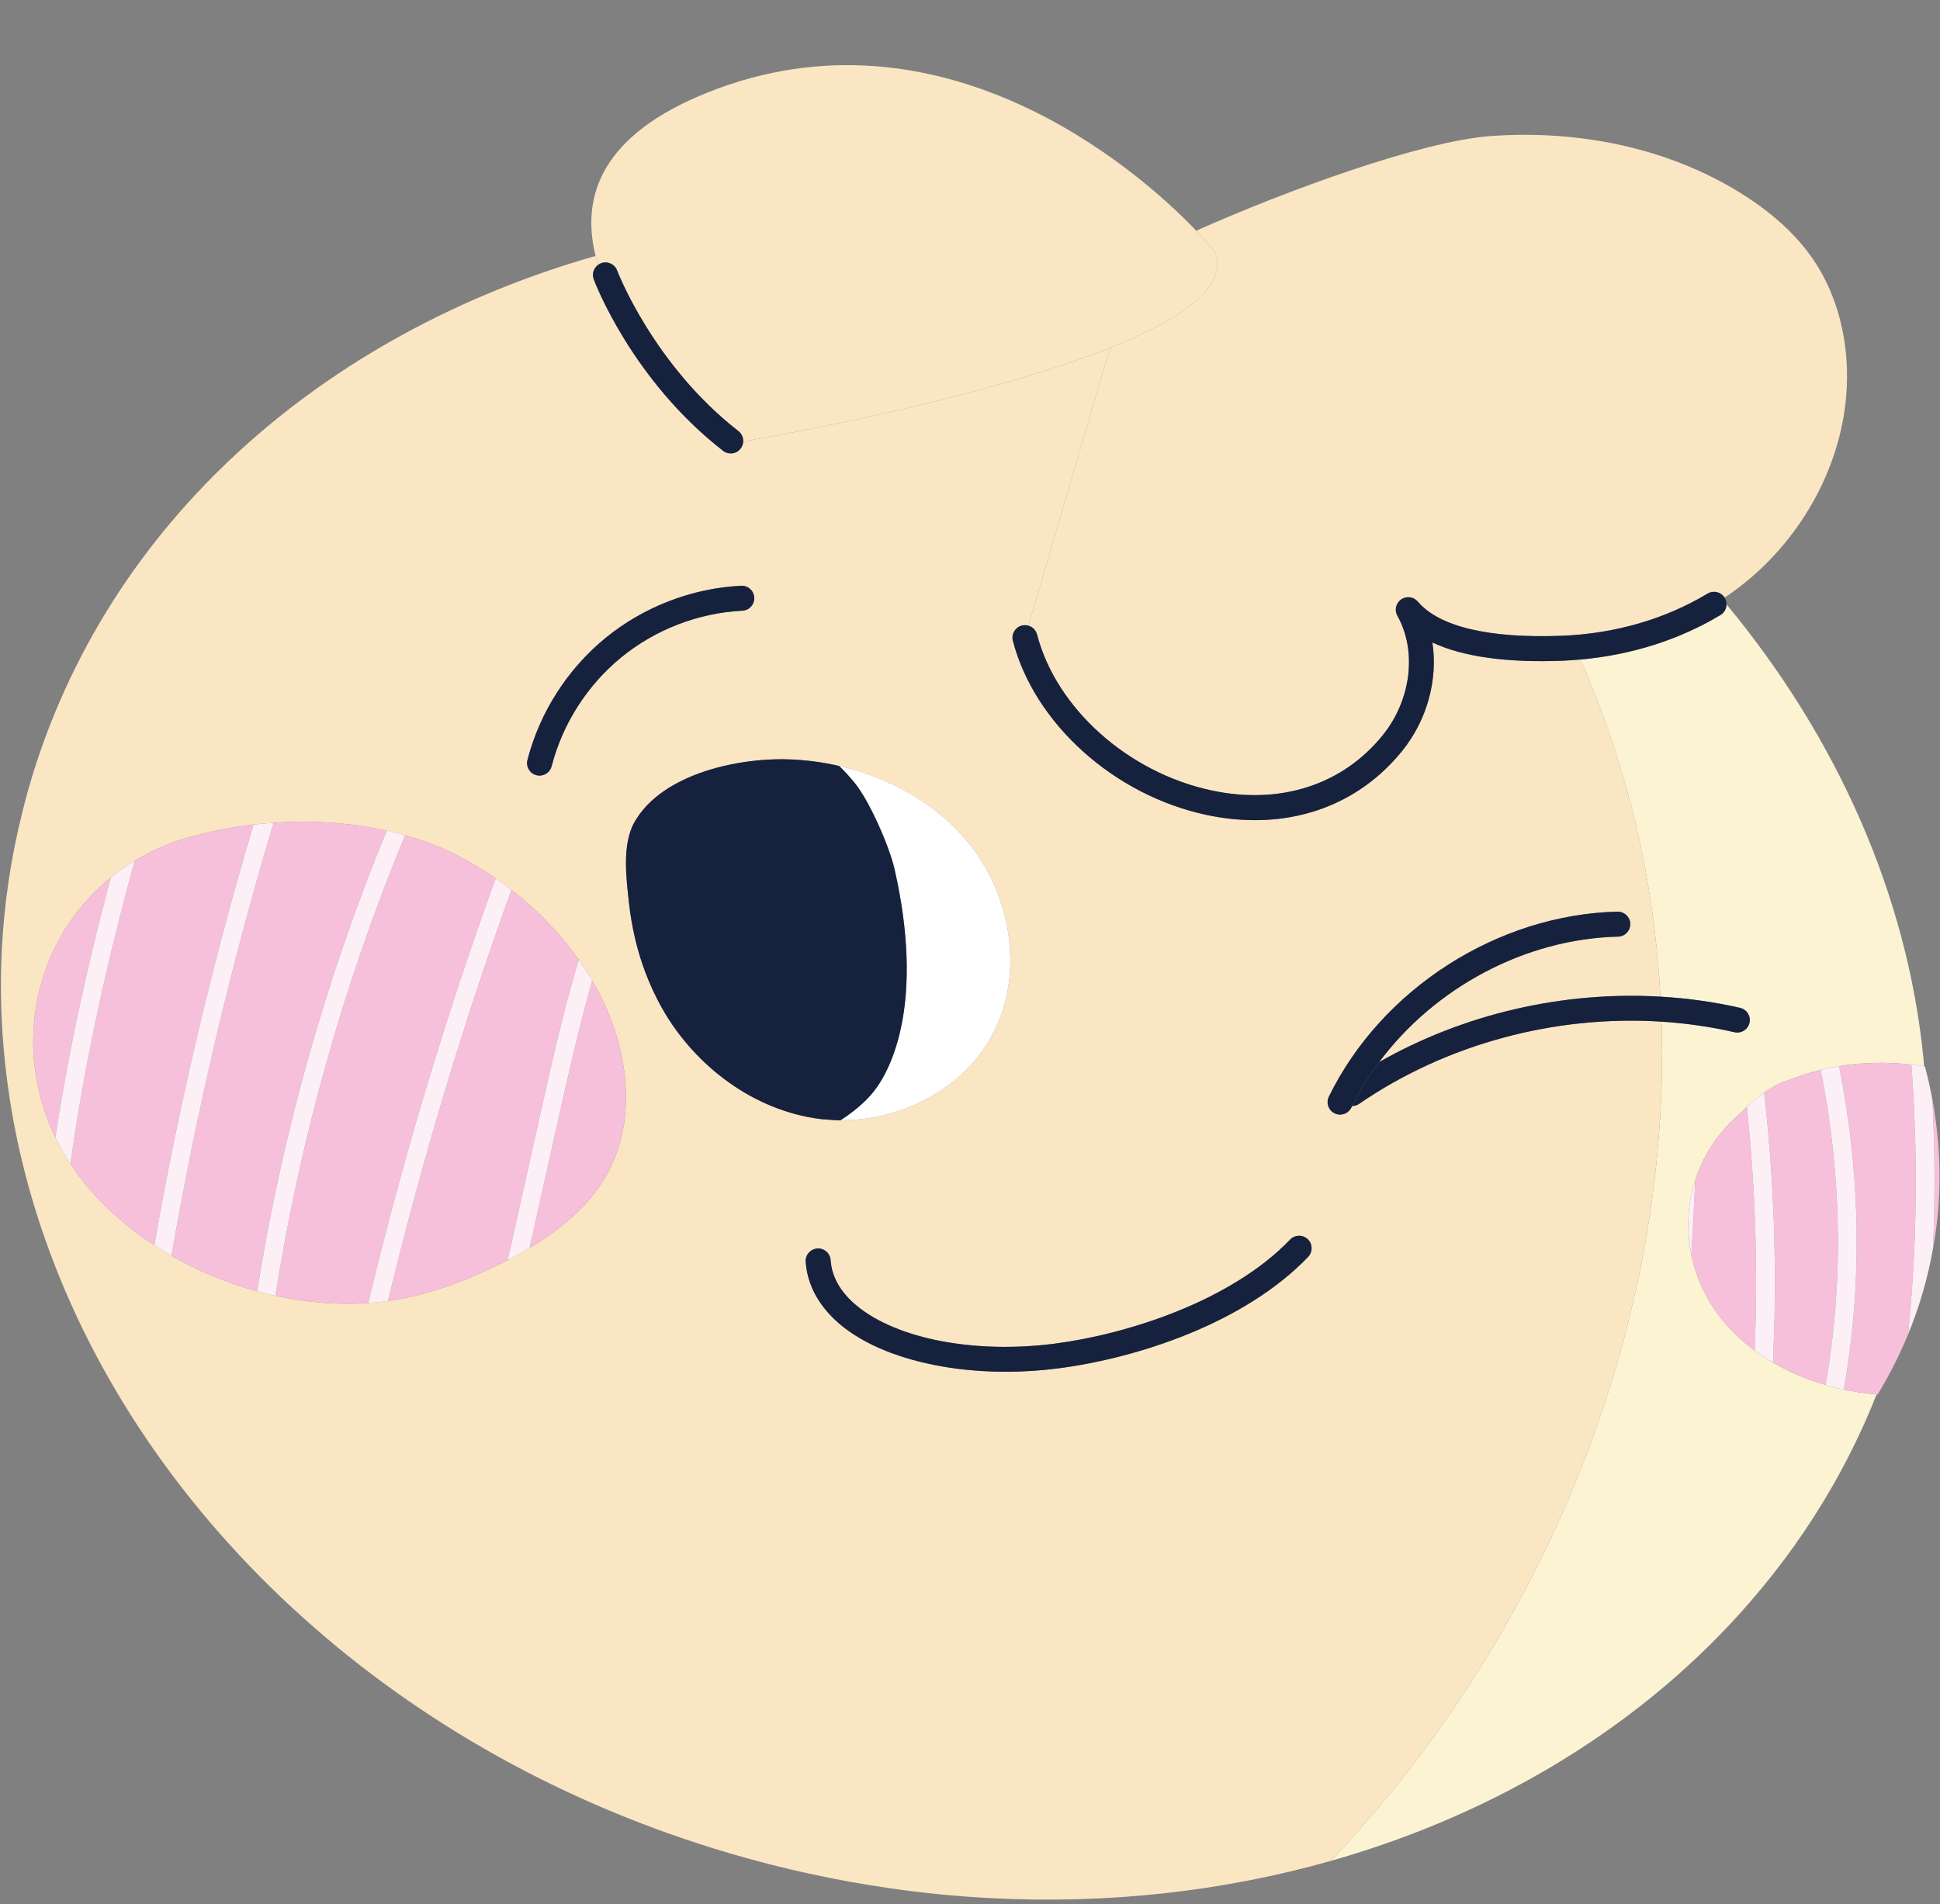 <?xml version="1.0" encoding="UTF-8"?><svg xmlns="http://www.w3.org/2000/svg" xmlns:xlink="http://www.w3.org/1999/xlink" height="417.7" preserveAspectRatio="xMidYMid meet" version="1.0" viewBox="-0.2 -2.9 425.5 417.7" width="425.5" zoomAndPan="magnify"><rect x="-0.2" y="-2.9" width="425.5" height="417.7" fill="#808080" stroke="none"/><g><g id="change1_1"><path d="M377.155,132.006c-9.047,5.448-19.593,8.78-30.698,9.767c7.047,16.152,12.16,33.129,14.997,50.501 c1.272,7.789,2.092,15.618,2.524,23.456c5.888,0.344,11.741,1.15,17.479,2.463c1.475,0.338,2.396,1.806,2.059,3.281 c-0.338,1.475-1.804,2.394-3.281,2.059c-5.255-1.203-10.611-1.97-16.001-2.317c2.07,67.323-25.855,134.875-72.555,184.098 c36.785-10.432,68.995-30.127,92.262-57.141c6.682-7.745,12.627-16.091,17.737-24.997c3.701-6.45,6.949-13.193,9.725-20.207 c-2.417-0.193-4.827-0.548-7.199-1.054c0,0,0,0,0,0c-1.223-0.261-2.434-0.566-3.633-0.907c-4.774-1.359-9.319-3.336-13.349-5.883 c-1.285-0.812-2.518-1.681-3.69-2.605c-1.758-1.386-3.379-2.895-4.833-4.521c-0.756-0.846-1.462-1.717-2.118-2.611 c-5.903-8.041-7.755-17.86-5.671-26.859c0.196-0.848,0.446-1.684,0.713-2.515c0.047-0.149,0.078-0.302,0.128-0.451 c0.986-2.928,2.407-5.734,4.261-8.319c1.235-1.724,2.663-3.35,4.281-4.851c1.657-1.535,3.438-3.276,5.387-4.806 c0.975-0.765,1.993-1.478,3.059-2.086c1.066-0.608,2.18-1.111,3.349-1.457l-0.035,0.016c2.342-0.954,4.796-1.725,7.319-2.325 c1.087-0.258,2.186-0.486,3.296-0.678c0.148-0.025,0.296-0.047,0.444-0.071c0.021-0.003,0.042-0.007,0.063-0.01 c0,0.001,0,0.001,0,0.002c5.172-0.844,10.55-0.956,15.844-0.339c0-0.004-0.001-0.009-0.001-0.013 c0.938,0.109,1.873,0.235,2.803,0.391c-0.055-0.624-0.103-1.248-0.165-1.872c-3.546-35.594-18.834-70.092-43.184-99.471 C378.466,130.597,378.003,131.495,377.155,132.006z" fill="#FCF3D2"/></g><g id="change2_1"><path d="M9.758,269.091c10.813,30.717,30.299,59.312,56.526,82.877c25.476,22.916,57.321,41.05,93.749,51.736 c11.551,3.388,23.118,5.897,34.632,7.562c0.022,0.021,0.079,0.023,0.122,0.022c7.393,1.07,14.77,1.807,22.081,2.182 c26.053,1.391,51.364-1.502,74.81-8.155c46.7-49.223,74.625-116.775,72.555-184.098c-23.267-1.498-47.17,4.855-66.351,18.038 c-0.467,0.321-0.999,0.473-1.525,0.478c-0.056,0.112-0.116,0.222-0.171,0.335c-0.475,0.972-1.449,1.536-2.462,1.536 c-0.404,0-0.814-0.09-1.202-0.28c-1.359-0.665-1.921-2.305-1.257-3.664c11.559-23.631,36.995-39.936,63.295-40.573 c0.022-0.001,0.045-0.001,0.068-0.001c1.482,0,2.701,1.183,2.737,2.673c0.037,1.512-1.16,2.768-2.672,2.805 c-20.392,0.494-40.218,11.182-52.387,27.506c18.552-10.56,40.338-15.587,61.673-14.339c-0.432-7.838-1.253-15.667-2.524-23.456 c-2.837-17.372-7.949-34.349-14.997-50.501c-1.283,0.114-2.568,0.216-3.865,0.266c-12.344,0.481-21.926-0.863-28.63-4.004 c1.227,8.033-1.083,16.918-6.598,23.757c-8.011,9.935-19.437,15.222-32.316,15.222c-3.491,0-7.088-0.389-10.754-1.178 c-20.22-4.355-37.632-20.052-42.341-38.171c-0.38-1.464,0.498-2.959,1.962-3.34c0.498-0.129,0.997-0.103,1.457,0.032l17.881-60.953 c-27.765,11.092-71.284,18.98-80.45,20.569c-0.028,0.541-0.212,1.079-0.57,1.539c-0.54,0.693-1.347,1.057-2.163,1.057 c-0.588,0-1.18-0.189-1.68-0.578c-19.936-15.516-28.03-36.73-28.365-37.626c-0.438-1.173-0.011-2.448,0.951-3.156 c-0.202-0.655-0.382-1.311-0.545-1.969C70.78,70.258,23.202,111.651,6.346,169.112c-0.628,2.142-1.196,4.273-1.708,6.407 c-2.49,9.945-3.939,19.996-4.45,30.008c-0.401,8.275-0.156,16.539,0.729,24.762C2.297,243.438,5.289,256.447,9.758,269.091z M231.13,291.848c15.648-2.017,38.56-9.206,51.633-22.826c1.047-1.091,2.78-1.127,3.872-0.08c1.091,1.048,1.127,2.781,0.08,3.872 c-14.045,14.633-37.561,22.233-54.884,24.465c-3.853,0.497-7.697,0.738-11.458,0.738c-14.687,0-28.125-3.679-36.059-10.188 c-4.746-3.894-7.443-8.711-7.8-13.931c-0.104-1.509,1.036-2.817,2.545-2.92c1.496-0.12,2.817,1.036,2.92,2.545 c0.255,3.729,2.21,7.117,5.81,10.071C196.643,290.861,213.659,294.102,231.13,291.848z M173.734,163.709 c3.383,0.178,6.779,0.644,10.107,1.411c11.257,2.575,21.775,8.464,28.869,17.516c9.203,11.709,11.723,28.897,4.492,41.921 c-6.423,11.559-19.776,18.365-33.033,18.283c-0.342,0.014-0.698,0.014-1.055,0l-0.123-0.014c-0.904-0.014-1.794-0.082-2.684-0.192 c-0.164-0.014-0.315-0.027-0.479-0.055c-0.055,0-0.096-0.014-0.151-0.014c-14.517-1.835-27.445-11.559-34.662-24.282 c-1.424-2.547-2.657-5.19-3.684-7.916c-1.835-4.875-2.999-10.011-3.574-15.188c-0.575-5.273-1.575-12.764,1.164-17.667 C145.056,166.585,162.504,163.12,173.734,163.709z M115.485,163.818c2.698-10.458,8.794-19.977,17.164-26.803 c8.371-6.826,18.921-10.883,29.708-11.422c1.513-0.066,2.796,1.089,2.872,2.599c0.076,1.511-1.088,2.797-2.599,2.872 c-9.629,0.481-19.046,4.102-26.518,10.195c-7.472,6.094-12.914,14.591-15.322,23.926c-0.318,1.235-1.431,2.056-2.65,2.056 c-0.227,0-0.457-0.028-0.686-0.088C115.988,166.776,115.108,165.282,115.485,163.818z M24.098,189.597 c1.183-0.96,2.422-1.873,3.722-2.731c0.496-0.328,1.019-0.633,1.534-0.945c2.792-1.692,5.833-3.16,9.061-4.266l-0.011,0.001 c0.025-0.008,0.052-0.016,0.077-0.024c0.538-0.183,1.081-0.352,1.628-0.515c0.019-0.006,0.037-0.011,0.056-0.017 c0.272-0.081,0.542-0.161,0.816-0.237c4.534-1.32,9.403-2.298,14.429-2.882c1.456-0.169,2.927-0.295,4.406-0.397 c8.244-0.567,16.756-0.056,24.815,1.729c1.356,0.3,2.699,0.635,4.025,1.009c4.005,1.13,7.867,2.582,11.47,4.422 c2.928,1.496,5.721,3.19,8.389,5.022c1.182,0.812,2.337,1.65,3.462,2.521c5.773,4.467,10.767,9.676,14.753,15.342 c1.054,1.498,2.058,3.017,2.966,4.573c2.966,5.086,5.126,10.452,6.32,15.908c2.007,9.163,1.346,18.664-3.092,26.609 c-3.727,6.67-9.886,11.912-16.973,16.16c-1.564,0.938-3.168,1.832-4.807,2.677c-1.285,0.662-2.587,1.298-3.9,1.908 c-5.907,2.746-12.145,5.092-18.82,6.437c-1.165,0.235-2.343,0.421-3.527,0.586c-1.435,0.2-2.88,0.359-4.337,0.459 c-6.704,0.462-13.601-0.122-20.356-1.6c-1.342-0.293-2.676-0.624-4.004-0.987c-6.574-1.799-12.943-4.434-18.786-7.782 c-1.285-0.736-2.54-1.512-3.771-2.315c-7.435-4.853-13.812-10.901-18.384-17.831c-0.166-0.251-0.341-0.497-0.502-0.75 c-1.051-1.656-1.978-3.351-2.81-5.069C2.305,226.7,7.294,203.234,24.098,189.597z" fill="#FBE6C4"/></g><g id="change2_2"><path d="M243.253,73.404l-17.881,60.953c0.892,0.263,1.632,0.964,1.883,1.93 c4.21,16.195,19.915,30.256,38.193,34.194c15.092,3.251,28.816-1.17,37.652-12.128c6.213-7.705,7.526-18.465,3.192-26.167 c-0.692-1.23-0.336-2.785,0.822-3.591c1.158-0.806,2.74-0.601,3.652,0.474c4.695,5.526,15.627,8.111,31.613,7.496 c11.599-0.451,22.647-3.65,31.95-9.252c1.277-0.768,2.923-0.371,3.718,0.878c0.078-0.052,0.16-0.097,0.238-0.149 c16.916-11.347,27.929-31.651,26.505-51.971c-0.53-7.569-2.735-15.087-6.889-21.437c-4.082-6.24-9.912-11.182-16.24-15.127 c-16.194-10.096-35.854-13.939-54.888-12.563c-15.1,1.092-44.638,11.862-64.608,20.765c2.662,2.799,4.148,4.703,4.27,5.067 C268.963,60.275,258.48,67.321,243.253,73.404z" fill="#FBE6C4"/></g><g id="change3_1"><path d="M421.99 231.042L421.986 231.041 421.99 231.042z" fill="#F7C0DA"/></g><g id="change3_2"><path d="M423.779,270.906c0.084-0.479,0.188-0.951,0.265-1.433l0.001-0.007c0.183-1.106,0.343-2.215,0.48-3.334 c0.183-1.5,0.329-2.998,0.437-4.492c0.108-1.494,0.179-2.984,0.213-4.47c0.147-6.359-0.396-12.635-1.535-18.782 C424.205,249.268,424.244,260.122,423.779,270.906z" fill="#F7C0DA"/></g><g id="change3_3"><path d="M419.019,230.638c-5.294-0.618-10.672-0.506-15.844,0.339c4.769,24.041,5.111,47.853,1.029,70.938 c2.373,0.506,4.782,0.861,7.199,1.054c0.076,0.006,0.151,0.016,0.227,0.022c2.571-4.211,4.79-8.622,6.67-13.192 C420.273,270.326,420.517,250.5,419.019,230.638z" fill="#F7C0DA"/></g><g id="change3_4"><path d="M399.148,231.79c0.075-0.018,0.149-0.037,0.224-0.055c-2.523,0.6-4.977,1.371-7.319,2.325l0.035-0.016 c-1.169,0.346-2.283,0.85-3.349,1.457c-1.066,0.608-2.084,1.32-3.059,2.086c0.345-0.27,0.701-0.524,1.057-0.779 c2.24,19.831,2.884,39.658,1.922,59.175c-0.483-0.282-0.967-0.562-1.437-0.859c4.031,2.548,8.576,4.525,13.349,5.883 c-0.121-0.035-0.244-0.065-0.364-0.1C404.145,278.423,403.794,255.222,399.148,231.79z" fill="#F7C0DA"/></g><g id="change3_5"><path d="M382.938,239.934c0.877-0.8,1.789-1.599,2.742-2.347c-1.95,1.53-3.73,3.271-5.387,4.806 c-1.618,1.5-3.045,3.127-4.281,4.851c-1.853,2.586-3.275,5.391-4.261,8.319c-0.05,0.148-0.08,0.302-0.128,0.451 c-0.085,1.92-0.181,3.833-0.282,5.73l-0.56,10.54c-0.934-4.575-0.911-9.265,0.129-13.754c-2.084,8.999-0.232,18.818,5.671,26.859 c0.656,0.893,1.362,1.765,2.118,2.611c1.454,1.625,3.075,3.135,4.833,4.521c1.172,0.924,2.405,1.793,3.69,2.605 c-0.887-0.561-1.739-1.158-2.574-1.773C385.395,275.715,384.83,257.835,382.938,239.934z" fill="#F7C0DA"/></g><g id="change3_6"><path d="M402.667,231.057c0.148-0.025,0.296-0.047,0.444-0.071C402.964,231.01,402.815,231.032,402.667,231.057z" fill="#F7C0DA"/></g><g id="change4_1"><path d="M374.329,127.313c-9.302,5.602-20.35,8.802-31.95,9.252c-15.986,0.615-26.918-1.97-31.613-7.496 c-0.913-1.075-2.495-1.281-3.652-0.474c-1.158,0.806-1.514,2.361-0.822,3.591c4.334,7.702,3.021,18.462-3.192,26.167 c-8.836,10.957-22.56,15.378-37.652,12.128c-18.278-3.937-33.983-17.998-38.193-34.194c-0.251-0.966-0.991-1.667-1.883-1.93 c-0.46-0.136-0.959-0.162-1.457-0.032c-1.464,0.38-2.342,1.876-1.962,3.34c4.709,18.119,22.12,33.816,42.341,38.171 c3.665,0.79,7.263,1.178,10.754,1.178c12.879,0,24.305-5.287,32.316-15.222c5.515-6.838,7.825-15.723,6.598-23.757 c6.704,3.141,16.286,4.485,28.63,4.004c1.296-0.05,2.582-0.152,3.865-0.266c11.105-0.987,21.651-4.319,30.698-9.767 c0.849-0.511,1.311-1.409,1.317-2.332c0.003-0.487-0.114-0.98-0.384-1.427c-0.012-0.02-0.029-0.035-0.041-0.055 C377.252,126.942,375.606,126.545,374.329,127.313z" fill="#16213D"/></g><g id="change5_1"><path d="M370.781,272.284l0.56-10.54c0.101-1.897,0.197-3.809,0.282-5.73c-0.266,0.831-0.516,1.667-0.713,2.515 C369.87,263.019,369.847,267.708,370.781,272.284z" fill="#FDEFF6"/></g><g id="change5_2"><path d="M386.736,236.808c-0.355,0.255-0.712,0.508-1.057,0.779c-0.953,0.748-1.864,1.547-2.742,2.347 c1.892,17.901,2.457,35.782,1.71,53.418c0.835,0.614,1.687,1.212,2.574,1.773c0.469,0.297,0.953,0.578,1.437,0.859 C389.62,276.467,388.977,256.639,386.736,236.808z" fill="#FDEFF6"/></g><g id="change5_3"><path d="M403.175,230.977c0-0.001,0-0.001,0-0.002c-0.021,0.003-0.042,0.007-0.063,0.01 c-0.148,0.024-0.297,0.046-0.444,0.071c-1.111,0.192-2.209,0.42-3.296,0.678c-0.075,0.018-0.149,0.036-0.224,0.055 c4.647,23.432,4.997,46.633,1.059,69.118c0.121,0.035,0.243,0.065,0.364,0.1c1.198,0.341,2.41,0.646,3.633,0.907c0,0,0,0,0,0 C408.286,278.831,407.944,255.018,403.175,230.977z" fill="#FDEFF6"/></g><g id="change5_4"><path d="M419.019,230.638c1.498,19.862,1.254,39.688-0.718,59.161c0,0,0,0,0,0 c2.477-6.021,4.325-12.333,5.478-18.893c0,0,0,0,0-0.001c0.465-10.784,0.426-21.638-0.14-32.517c0,0,0,0,0,0 c-0.458-2.47-0.995-4.923-1.649-7.347l0,0c-0.002,0-0.003-0.001-0.005-0.001c-0.055-0.009-0.11-0.016-0.165-0.025 c-0.93-0.156-1.866-0.282-2.803-0.391C419.018,230.63,419.019,230.634,419.019,230.638z" fill="#FDEFF6"/></g><g id="change2_3"><path d="M131.629,54.842c1.415-0.53,2.994,0.187,3.525,1.602c0.078,0.205,7.93,20.693,26.6,35.224 c0.734,0.571,1.094,1.441,1.049,2.305c9.166-1.589,52.685-9.476,80.45-20.569c15.226-6.083,25.71-13.129,23.182-20.627 c-0.123-0.364-1.609-2.267-4.27-5.067c-13.319-14.007-56.243-50.571-107.048-30.366c-23.397,9.305-27.948,22.799-24.686,35.896 c0.164,0.657,0.344,1.314,0.545,1.969C131.174,55.063,131.387,54.932,131.629,54.842z" fill="#FBE6C4"/></g><g id="change4_2"><path d="M161.755,91.668c-18.67-14.531-26.522-35.019-26.6-35.224c-0.532-1.415-2.11-2.132-3.525-1.602 c-0.242,0.091-0.455,0.221-0.654,0.367c-0.962,0.707-1.39,1.982-0.951,3.156c0.335,0.896,8.429,22.11,28.365,37.626 c0.5,0.389,1.093,0.578,1.68,0.578c0.816,0,1.624-0.363,2.163-1.057c0.358-0.46,0.543-0.998,0.57-1.539 C162.848,93.109,162.488,92.239,161.755,91.668z" fill="#16213D"/></g><g id="change4_3"><path d="M181.978,273.525c-0.103-1.509-1.424-2.665-2.92-2.545c-1.509,0.103-2.649,1.41-2.545,2.92 c0.357,5.22,3.054,10.037,7.8,13.931c7.934,6.51,21.373,10.188,36.059,10.188c3.761,0,7.605-0.241,11.458-0.738 c17.324-2.233,40.839-9.833,54.884-24.465c1.048-1.091,1.012-2.825-0.08-3.872c-1.092-1.048-2.826-1.012-3.872,0.08 c-13.073,13.62-35.985,20.808-51.633,22.826c-17.471,2.254-34.487-0.987-43.341-8.253 C184.188,280.642,182.234,277.254,181.978,273.525z" fill="#16213D"/></g><g id="change4_4"><path d="M383.516,221.474c0.337-1.475-0.584-2.944-2.059-3.281c-5.738-1.313-11.591-2.118-17.479-2.463 c-21.335-1.248-43.121,3.779-61.673,14.339c-2.263,3.036-4.26,6.266-5.948,9.663c0.527-0.005,1.058-0.157,1.525-0.478 c19.181-13.184,43.084-19.537,66.351-18.038c5.39,0.347,10.746,1.114,16.001,2.317 C381.711,223.867,383.178,222.948,383.516,221.474z" fill="#16213D"/></g><g id="change4_5"><path d="M354.692,202.562c1.513-0.037,2.709-1.293,2.672-2.805c-0.036-1.49-1.255-2.673-2.737-2.673 c-0.023,0-0.045,0-0.068,0.001c-26.3,0.637-51.736,16.942-63.295,40.573c-0.665,1.359-0.102,2.999,1.257,3.664 c0.388,0.19,0.798,0.28,1.202,0.28c1.013,0,1.987-0.564,2.462-1.536c0.055-0.113,0.116-0.222,0.171-0.335 c1.687-3.397,3.685-6.627,5.948-9.663C314.474,213.744,334.3,203.056,354.692,202.562z" fill="#16213D"/></g><g id="change6_1"><path d="M195.999,187.754c6.466,28.461-0.271,43.321-4.516,48.717c-2.027,2.547-4.588,4.574-7.313,6.368 c13.257,0.082,26.61-6.724,33.033-18.283c7.231-13.024,4.711-30.211-4.492-41.921c-7.094-9.052-17.612-14.941-28.869-17.516 c1.233,1.191,2.383,2.451,3.451,3.766C190.511,172.843,194.868,182.774,195.999,187.754z" fill="#FFF"/></g><g id="change6_2"><path d="M180.308,242.634c0.89,0.11,1.78,0.178,2.684,0.192l-2.26-0.178 C180.595,242.648,180.445,242.648,180.308,242.634z" fill="#FFF"/></g><g id="change4_6"><path d="M138.921,177.514c-2.739,4.903-1.739,12.394-1.164,17.667c0.575,5.177,1.739,10.312,3.574,15.188 c1.027,2.725,2.26,5.368,3.684,7.916c7.217,12.723,20.146,22.446,34.662,24.282c0.055,0,0.096,0.014,0.151,0.014 c0.164,0.027,0.315,0.041,0.479,0.055c0.137,0.014,0.288,0.014,0.425,0.014l2.26,0.178l0.123,0.014 c0.356,0.014,0.712,0.014,1.055,0c2.725-1.794,5.286-3.821,7.313-6.368c4.245-5.396,10.982-20.257,4.516-48.717 c-1.131-4.98-5.489-14.91-8.707-18.868c-1.068-1.315-2.219-2.575-3.451-3.766c-3.328-0.767-6.724-1.233-10.107-1.411 C162.504,163.12,145.056,166.585,138.921,177.514z" fill="#16213D"/></g><g id="change3_7"><path d="M33.642,270.264c5.452-31.133,12.744-62.014,21.767-92.283c-5.026,0.584-9.895,1.561-14.429,2.882 c-0.274,0.075-0.544,0.156-0.816,0.237c-0.018,0.006-0.037,0.012-0.056,0.017c-0.547,0.163-1.09,0.332-1.628,0.515 c-0.025,0.008-0.052,0.016-0.077,0.024l0.011-0.001c-3.228,1.106-6.269,2.574-9.061,4.266 c-5.93,21.556-10.949,43.757-14.095,66.512C19.83,259.363,26.206,265.41,33.642,270.264z" fill="#F7C0DA"/></g><g id="change3_8"><path d="M24.098,189.597C7.294,203.234,2.305,226.7,11.946,246.613C14.885,227.166,19.136,208.144,24.098,189.597z" fill="#F7C0DA"/></g><g id="change3_9"><path d="M56.198,280.361c5.529-34.722,15.045-68.554,28.43-101.048c-8.059-1.785-16.571-2.296-24.815-1.729 c-9.351,31.139-16.854,62.937-22.401,94.995C43.256,275.927,49.625,278.562,56.198,280.361z" fill="#F7C0DA"/></g><g id="change3_10"><path d="M88.421,281.902c6.675-1.345,12.914-3.691,18.82-6.437c1.313-0.61,2.616-1.246,3.9-1.908l7.086-31.741 c2.524-11.305,5.105-22.851,8.5-34.187c-3.986-5.666-8.98-10.875-14.753-15.342c-10.655,29.501-19.712,59.685-27.08,90.201 C86.078,282.323,87.257,282.137,88.421,281.902z" fill="#F7C0DA"/></g><g id="change3_11"><path d="M80.558,282.948c7.557-31.535,16.906-62.724,27.955-93.181c-2.668-1.832-5.461-3.527-8.389-5.022 c-3.604-1.841-7.465-3.292-11.47-4.422c-13.428,32.474-22.95,66.303-28.451,101.026C66.957,282.825,73.854,283.409,80.558,282.948z" fill="#F7C0DA"/></g><g id="change3_12"><path d="M115.949,270.879c7.087-4.249,13.246-9.49,16.973-16.16c4.438-7.945,5.099-17.447,3.092-26.609 c-1.194-5.455-3.354-10.821-6.32-15.908c-2.883,10.126-5.201,20.412-7.456,30.509L115.949,270.879z" fill="#F7C0DA"/></g><g id="change5_5"><path d="M111.142,273.556c1.639-0.845,3.243-1.739,4.807-2.677l6.289-28.169 c2.254-10.097,4.573-20.383,7.456-30.509c-0.907-1.555-1.912-3.075-2.966-4.573c-3.395,11.335-5.976,22.882-8.5,34.187 L111.142,273.556z" fill="#FDEFF6"/></g><g id="change5_6"><path d="M84.895,282.488c7.368-30.516,16.425-60.7,27.08-90.201c-1.125-0.87-2.28-1.709-3.462-2.521 c-11.049,30.457-20.398,61.647-27.955,93.181C82.015,282.848,83.46,282.688,84.895,282.488z" fill="#FDEFF6"/></g><g id="change5_7"><path d="M60.202,281.348c5.502-34.723,15.024-68.552,28.451-101.026c-1.326-0.374-2.669-0.709-4.025-1.009 c-13.385,32.494-22.901,66.326-28.43,101.048C57.526,280.724,58.861,281.054,60.202,281.348z" fill="#FDEFF6"/></g><g id="change5_8"><path d="M37.412,272.579c5.548-32.059,13.051-63.856,22.401-94.995c-1.478,0.102-2.95,0.228-4.406,0.397 c-9.023,30.27-16.315,61.15-21.767,92.283C34.872,271.067,36.127,271.843,37.412,272.579z" fill="#FDEFF6"/></g><g id="change5_9"><path d="M14.756,251.682c0.161,0.253,0.336,0.499,0.502,0.75c3.147-22.755,8.165-44.956,14.095-66.512 c-0.515,0.312-1.037,0.618-1.534,0.945c-1.299,0.858-2.538,1.771-3.722,2.731c-4.962,18.547-9.212,37.569-12.152,57.016 C12.778,248.331,13.705,250.026,14.756,251.682z" fill="#FDEFF6"/></g><g id="change4_7"><path d="M117.453,167.154c0.229,0.06,0.459,0.088,0.686,0.088c1.219,0,2.332-0.82,2.65-2.056 c2.408-9.335,7.85-17.832,15.322-23.926c7.472-6.093,16.89-9.714,26.518-10.195c1.511-0.076,2.675-1.361,2.599-2.872 c-0.076-1.511-1.359-2.665-2.872-2.599c-10.787,0.539-21.337,4.595-29.708,11.422c-8.37,6.826-14.466,16.345-17.164,26.803 C115.108,165.282,115.988,166.776,117.453,167.154z" fill="#16213D"/></g></g></svg>